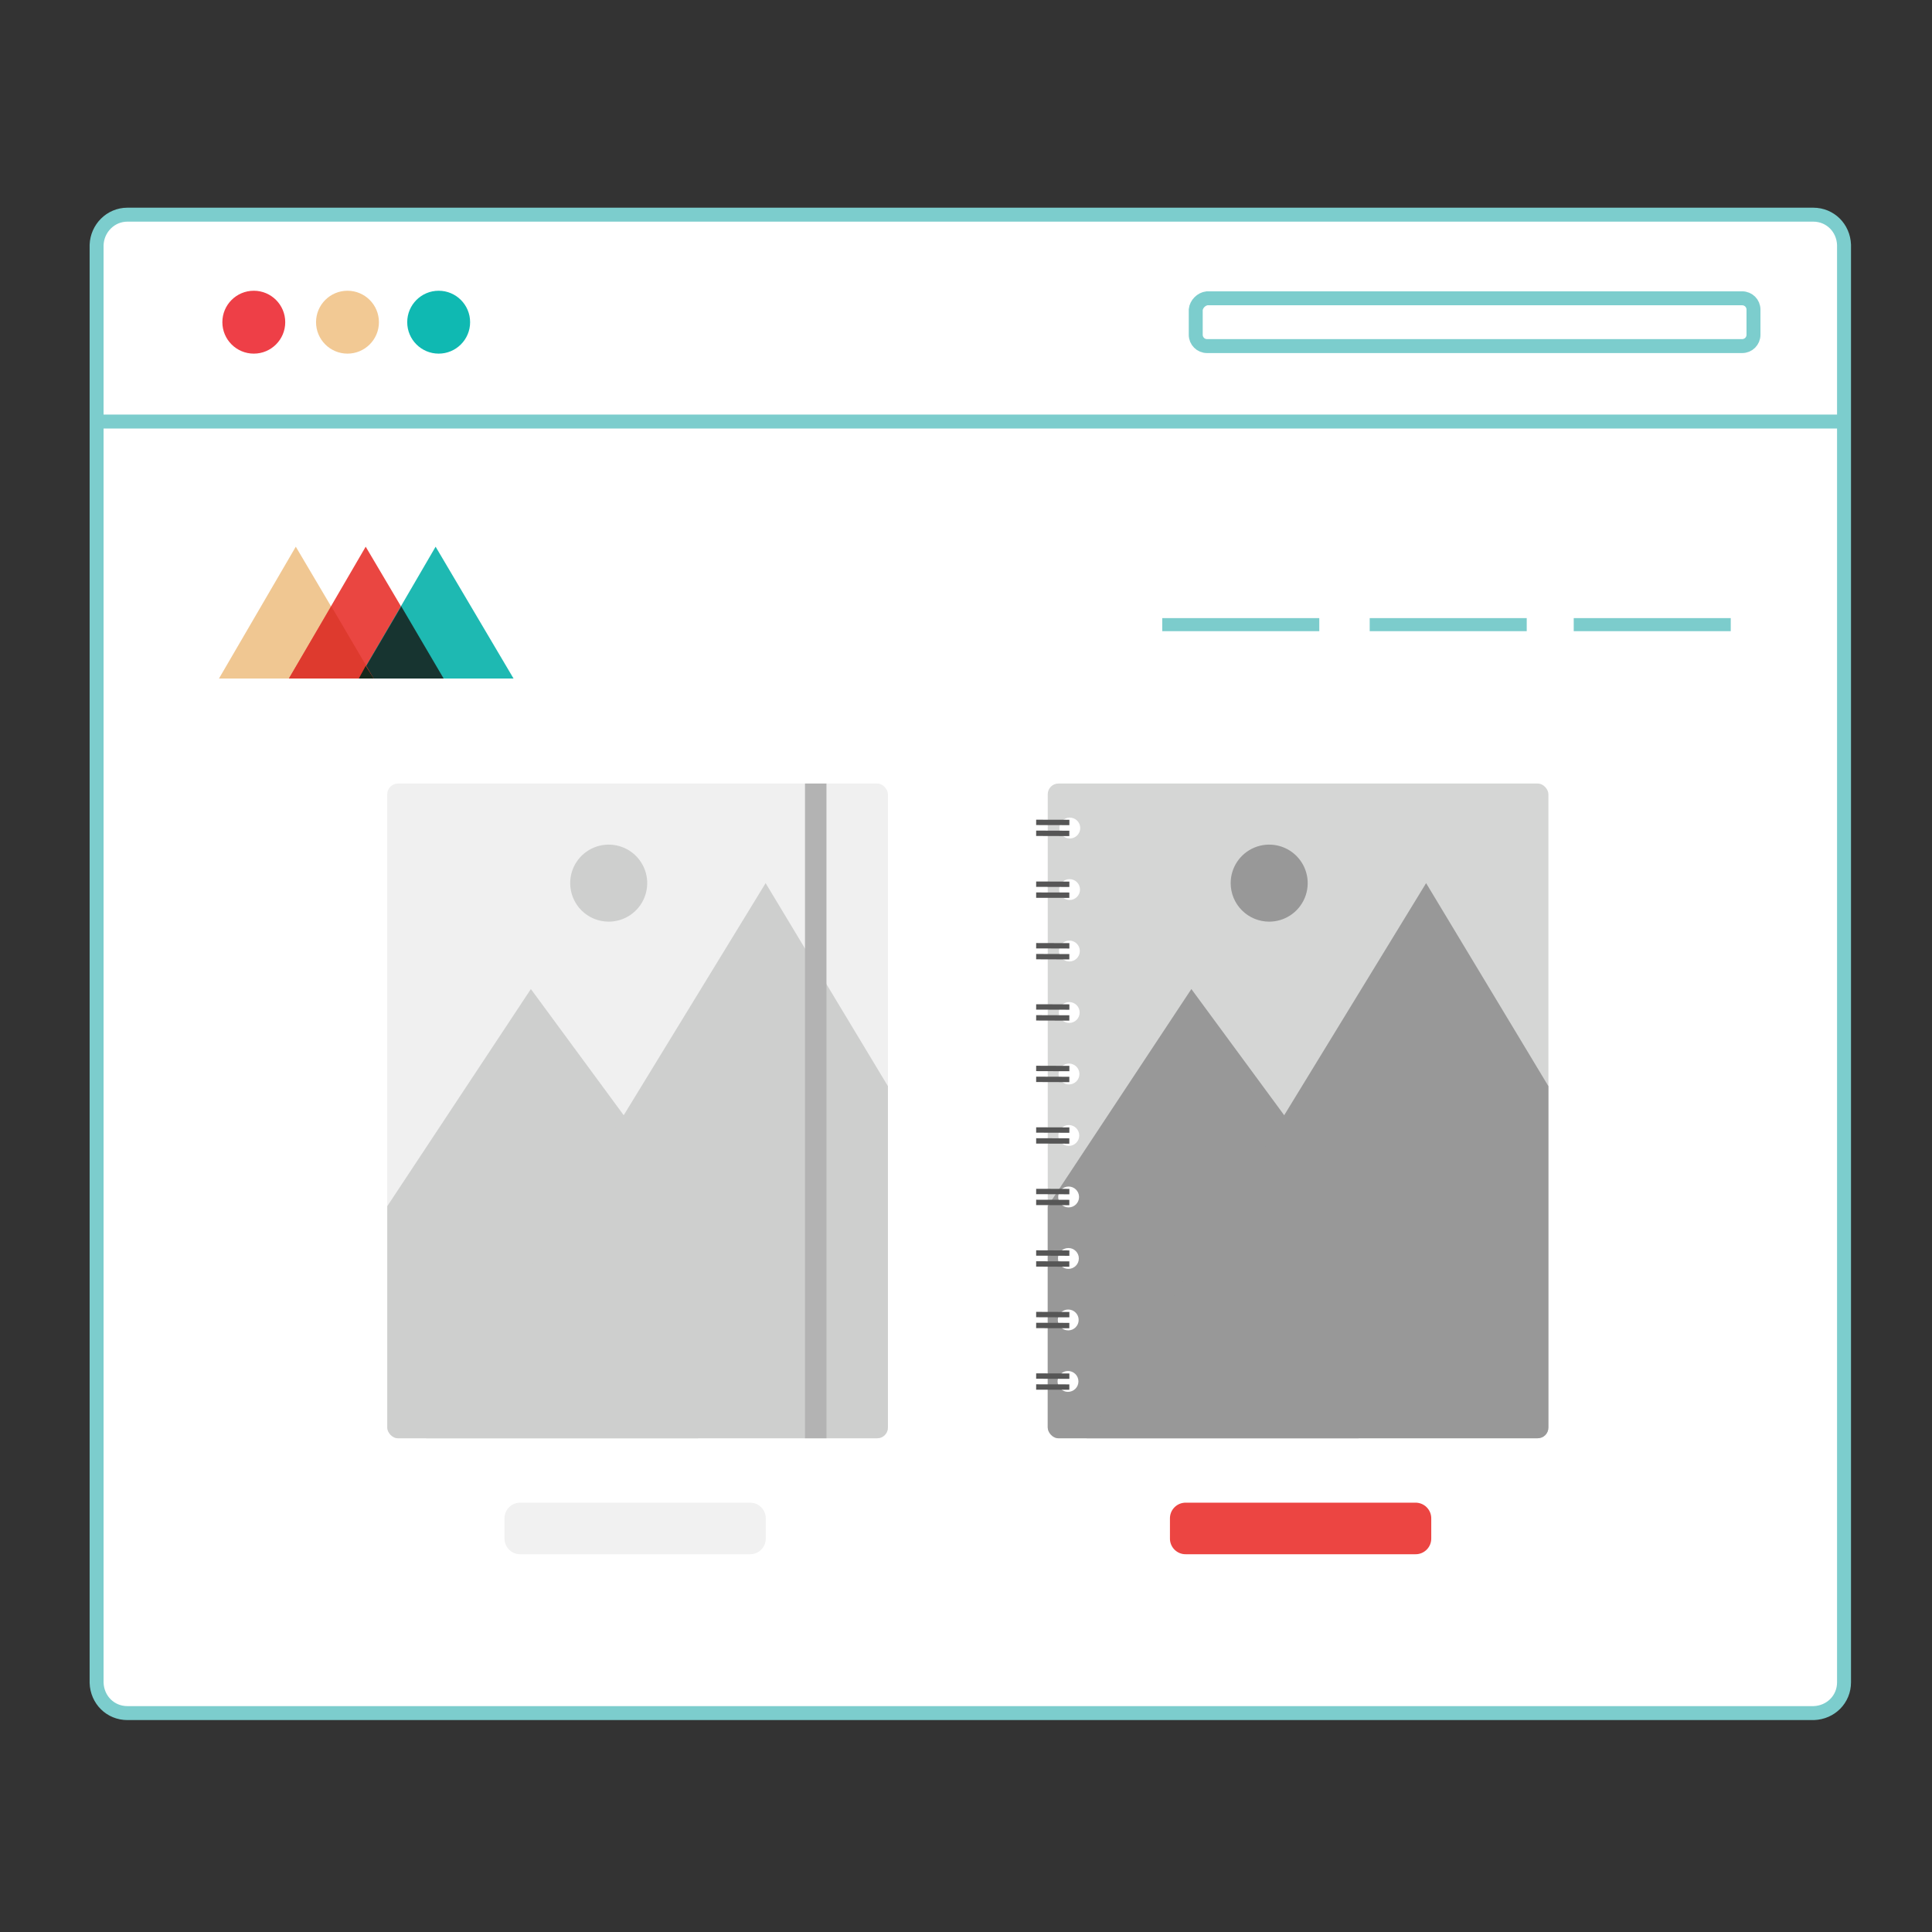 <svg width="180" height="180" viewBox="0 0 180 180" fill="none" xmlns="http://www.w3.org/2000/svg">
<rect x="0" y="0" width="180" height="180" fill="#333333" stroke="none"/>
<path d="M11.871 20H168.933C170.515 20 171.745 21.23 171.804 22.812V156.734C171.804 158.316 170.573 159.546 168.992 159.605H11.871C10.289 159.605 9.059 158.374 9 156.793V22.812C9.059 21.289 10.289 20 11.871 20Z" fill="white" stroke="#7CCDCD" stroke-width="1.3" stroke-miterlimit="10"/>
<path d="M48.495 140H69.852C70.049 139.996 70.246 140.031 70.429 140.104C70.613 140.178 70.78 140.288 70.92 140.428C71.059 140.568 71.169 140.734 71.243 140.918C71.316 141.101 71.351 141.298 71.347 141.495V143.311C71.351 143.508 71.316 143.705 71.243 143.888C71.169 144.072 71.059 144.238 70.92 144.378C70.78 144.518 70.613 144.628 70.429 144.702C70.246 144.775 70.049 144.81 69.852 144.805H48.495C48.298 144.81 48.101 144.775 47.917 144.702C47.733 144.628 47.567 144.518 47.427 144.378C47.287 144.238 47.177 144.072 47.104 143.888C47.031 143.705 46.995 143.508 47.001 143.311V141.495C46.995 141.298 47.031 141.101 47.104 140.918C47.177 140.734 47.288 140.568 47.427 140.428C47.567 140.288 47.734 140.178 47.917 140.104C48.101 140.031 48.298 139.996 48.495 140Z" fill="#F1F1F1"/>
<path d="M110.495 140H131.852C132.05 139.996 132.246 140.031 132.429 140.104C132.613 140.178 132.78 140.288 132.92 140.428C133.059 140.568 133.169 140.734 133.243 140.918C133.316 141.101 133.351 141.298 133.347 141.495V143.311C133.351 143.508 133.316 143.705 133.243 143.888C133.169 144.072 133.059 144.238 132.92 144.378C132.78 144.518 132.613 144.628 132.429 144.702C132.246 144.775 132.05 144.81 131.852 144.805H110.495C110.298 144.81 110.101 144.775 109.917 144.702C109.734 144.628 109.567 144.518 109.427 144.378C109.287 144.238 109.177 144.072 109.104 143.888C109.031 143.705 108.995 143.508 109.001 143.311V141.495C108.995 141.298 109.031 141.101 109.104 140.918C109.177 140.734 109.288 140.568 109.427 140.428C109.567 140.288 109.734 140.178 109.917 140.104C110.101 140.031 110.298 139.996 110.495 140Z" fill="#EC4542"/>
<path d="M146.62 58.197H161.25" stroke="#7CCCCC" stroke-width="1.218"/>
<path d="M127.612 58.197H142.242" stroke="#7CCCCC" stroke-width="1.218"/>
<path d="M108.285 58.197H122.915" stroke="#7CCCCC" stroke-width="1.218"/>
<path d="M20.403 63.215L27.558 50.935L34.819 63.215H20.403Z" fill="#F0C792"/>
<path d="M26.917 63.215L34.071 50.935L41.333 63.215H26.917Z" fill="#EA4641"/>
<path d="M33.431 63.215L40.585 50.935L47.846 63.215H33.431Z" fill="#1EB9B2"/>
<path d="M33.431 63.216H41.333L37.382 56.488L33.431 63.216Z" fill="#173430"/>
<path d="M26.917 63.216H34.819L30.868 56.488L26.917 63.216Z" fill="#DE3A2E"/>
<path d="M33.431 63.215H34.819L34.072 62.041L33.431 63.215Z" fill="#15291B"/>
<path d="M23.646 32.947C25.264 32.947 26.575 31.635 26.575 30.018C26.575 28.4 25.264 27.088 23.646 27.088C22.028 27.088 20.717 28.4 20.717 30.018C20.717 31.635 22.028 32.947 23.646 32.947Z" fill="#EE3F47"/>
<path d="M40.87 32.947C42.487 32.947 43.799 31.635 43.799 30.018C43.799 28.4 42.487 27.088 40.87 27.088C39.252 27.088 37.94 28.4 37.94 30.018C37.94 31.635 39.252 32.947 40.87 32.947Z" fill="#0FB9B2"/>
<path d="M32.374 32.947C33.992 32.947 35.304 31.635 35.304 30.018C35.304 28.4 33.992 27.088 32.374 27.088C30.757 27.088 29.445 28.4 29.445 30.018C29.445 31.635 30.757 32.947 32.374 32.947Z" fill="#F2C994"/>
<path d="M112.459 27.792H162.313C162.899 27.792 163.368 28.26 163.368 28.846V31.189C163.368 31.775 162.899 32.244 162.313 32.244H112.459C111.873 32.244 111.404 31.775 111.404 31.189V28.846C111.463 28.319 111.932 27.85 112.459 27.792Z" stroke="#7CCDCD" stroke-width="1.3" stroke-miterlimit="10"/>
<path d="M9.293 39.274H171.569" stroke="#7CCDCD" stroke-width="1.3" stroke-miterlimit="10"/>
<rect x="97.615" y="73" width="46.647" height="61" rx="1" fill="#D5D6D5"/>
<g clip-path="url(#clip0_2128_7154)">
<path d="M96.718 137.897V113.737L110.997 92.147L122.241 107.431L127.218 137.897H96.718Z" fill="#989898"/>
<path d="M132.867 82.279L144.262 101.198V137H99.409L132.867 82.279Z" fill="#989898"/>
<path d="M118.247 85.868C118.957 85.868 119.651 85.657 120.241 85.263C120.831 84.869 121.291 84.308 121.562 83.652C121.834 82.997 121.905 82.275 121.767 81.579C121.628 80.883 121.286 80.244 120.784 79.742C120.283 79.24 119.643 78.899 118.947 78.76C118.251 78.622 117.53 78.693 116.874 78.964C116.218 79.236 115.658 79.695 115.264 80.286C114.869 80.876 114.659 81.57 114.659 82.279C114.659 83.231 115.037 84.144 115.71 84.817C116.383 85.49 117.296 85.868 118.247 85.868Z" fill="#989898"/>
</g>
<path d="M99.671 78.12C100.208 78.12 100.643 77.684 100.643 77.148C100.643 76.611 100.208 76.175 99.671 76.175C99.135 76.175 98.699 76.611 98.699 77.148C98.699 77.684 99.135 78.12 99.671 78.12Z" fill="white"/>
<path d="M99.65 83.85C100.187 83.85 100.622 83.415 100.622 82.878C100.622 82.341 100.187 81.906 99.65 81.906C99.113 81.906 98.678 82.341 98.678 82.878C98.678 83.415 99.113 83.85 99.65 83.85Z" fill="white"/>
<path d="M99.633 89.577C100.17 89.577 100.605 89.142 100.605 88.605C100.605 88.068 100.17 87.633 99.633 87.633C99.096 87.633 98.661 88.068 98.661 88.605C98.661 89.142 99.096 89.577 99.633 89.577Z" fill="white"/>
<path d="M99.617 95.304C100.154 95.304 100.589 94.869 100.589 94.332C100.589 93.795 100.154 93.36 99.617 93.36C99.08 93.36 98.644 93.795 98.644 94.332C98.644 94.869 99.08 95.304 99.617 95.304Z" fill="white"/>
<path d="M99.596 101.034C100.133 101.034 100.568 100.599 100.568 100.062C100.568 99.525 100.133 99.09 99.596 99.09C99.059 99.09 98.624 99.525 98.624 100.062C98.624 100.599 99.059 101.034 99.596 101.034Z" fill="white"/>
<path d="M99.579 106.762C100.115 106.762 100.551 106.326 100.551 105.79C100.551 105.253 100.115 104.817 99.579 104.817C99.042 104.817 98.606 105.253 98.606 105.79C98.606 106.326 99.042 106.762 99.579 106.762Z" fill="white"/>
<path d="M99.561 112.492C100.098 112.492 100.533 112.057 100.533 111.52C100.533 110.983 100.098 110.548 99.561 110.548C99.024 110.548 98.589 110.983 98.589 111.52C98.589 112.057 99.024 112.492 99.561 112.492Z" fill="white"/>
<path d="M99.54 118.219C100.077 118.219 100.513 117.784 100.513 117.247C100.513 116.71 100.077 116.275 99.54 116.275C99.004 116.275 98.568 116.71 98.568 117.247C98.568 117.784 99.004 118.219 99.54 118.219Z" fill="white"/>
<path d="M99.524 123.95C100.061 123.95 100.496 123.514 100.496 122.978C100.496 122.441 100.061 122.005 99.524 122.005C98.987 122.005 98.552 122.441 98.552 122.978C98.552 123.514 98.987 123.95 99.524 123.95Z" fill="white"/>
<path d="M99.503 129.676C100.04 129.676 100.475 129.241 100.475 128.704C100.475 128.167 100.04 127.732 99.503 127.732C98.966 127.732 98.531 128.167 98.531 128.704C98.531 129.241 98.966 129.676 99.503 129.676Z" fill="white"/>
<path d="M96.536 76.619L99.63 76.626" stroke="#565656" stroke-width="0.5" stroke-miterlimit="10"/>
<path d="M96.536 77.635L99.626 77.645" stroke="#565656" stroke-width="0.5" stroke-miterlimit="10"/>
<path d="M96.536 82.376L99.63 82.387" stroke="#565656" stroke-width="0.5" stroke-miterlimit="10"/>
<path d="M96.536 83.397L99.626 83.403" stroke="#565656" stroke-width="0.5" stroke-miterlimit="10"/>
<path d="M96.536 88.111L99.63 88.121" stroke="#565656" stroke-width="0.5" stroke-miterlimit="10"/>
<path d="M96.536 89.127L99.626 89.137" stroke="#565656" stroke-width="0.5" stroke-miterlimit="10"/>
<path d="M96.536 93.814L99.63 93.824" stroke="#565656" stroke-width="0.5" stroke-miterlimit="10"/>
<path d="M96.536 94.83L99.626 94.84" stroke="#565656" stroke-width="0.5" stroke-miterlimit="10"/>
<path d="M96.536 99.544L99.63 99.554" stroke="#565656" stroke-width="0.5" stroke-miterlimit="10"/>
<path d="M96.536 100.56L99.626 100.57" stroke="#565656" stroke-width="0.5" stroke-miterlimit="10"/>
<path d="M96.536 105.278L99.63 105.288" stroke="#565656" stroke-width="0.5" stroke-miterlimit="10"/>
<path d="M96.536 106.294L99.626 106.304" stroke="#565656" stroke-width="0.5" stroke-miterlimit="10"/>
<path d="M96.536 111.008L99.63 111.018" stroke="#565656" stroke-width="0.5" stroke-miterlimit="10"/>
<path d="M96.536 112.025L99.626 112.035" stroke="#565656" stroke-width="0.5" stroke-miterlimit="10"/>
<path d="M96.536 116.738L99.63 116.749" stroke="#565656" stroke-width="0.5" stroke-miterlimit="10"/>
<path d="M96.536 117.758L99.626 117.769" stroke="#565656" stroke-width="0.5" stroke-miterlimit="10"/>
<path d="M96.536 122.473L99.63 122.483" stroke="#565656" stroke-width="0.5" stroke-miterlimit="10"/>
<path d="M96.536 123.489L99.626 123.499" stroke="#565656" stroke-width="0.5" stroke-miterlimit="10"/>
<path d="M96.536 128.203L99.63 128.213" stroke="#565656" stroke-width="0.5" stroke-miterlimit="10"/>
<path d="M96.536 129.223L99.626 129.229" stroke="#565656" stroke-width="0.5" stroke-miterlimit="10"/>
<rect x="36.079" y="73" width="46.647" height="61" rx="1" fill="#F0F0F0"/>
<g clip-path="url(#clip1_2128_7154)">
<path d="M35.182 137.897V113.737L49.461 92.147L60.705 107.431L65.682 137.897H35.182Z" fill="#CECFCE"/>
<path d="M71.331 82.279L82.726 101.198V137H37.873L71.331 82.279Z" fill="#CECFCE"/>
<path d="M56.711 85.868C57.421 85.868 58.115 85.657 58.705 85.263C59.295 84.869 59.755 84.308 60.026 83.652C60.298 82.997 60.369 82.275 60.231 81.579C60.092 80.883 59.75 80.244 59.248 79.742C58.746 79.24 58.107 78.899 57.411 78.76C56.715 78.622 55.994 78.693 55.338 78.964C54.682 79.236 54.121 79.695 53.727 80.286C53.333 80.876 53.123 81.57 53.123 82.279C53.123 83.231 53.501 84.144 54.173 84.817C54.847 85.49 55.76 85.868 56.711 85.868Z" fill="#CECFCE"/>
</g>
<rect x="75" y="73" width="2" height="61" fill="#B3B3B3"/>
<defs>
<clipPath id="clip0_2128_7154">
<rect x="97.615" y="75.691" width="46.647" height="58.309" rx="1" fill="white"/>
</clipPath>
<clipPath id="clip1_2128_7154">
<rect x="36.079" y="75.691" width="46.647" height="58.309" rx="1" fill="white"/>
</clipPath>
</defs>
</svg>
